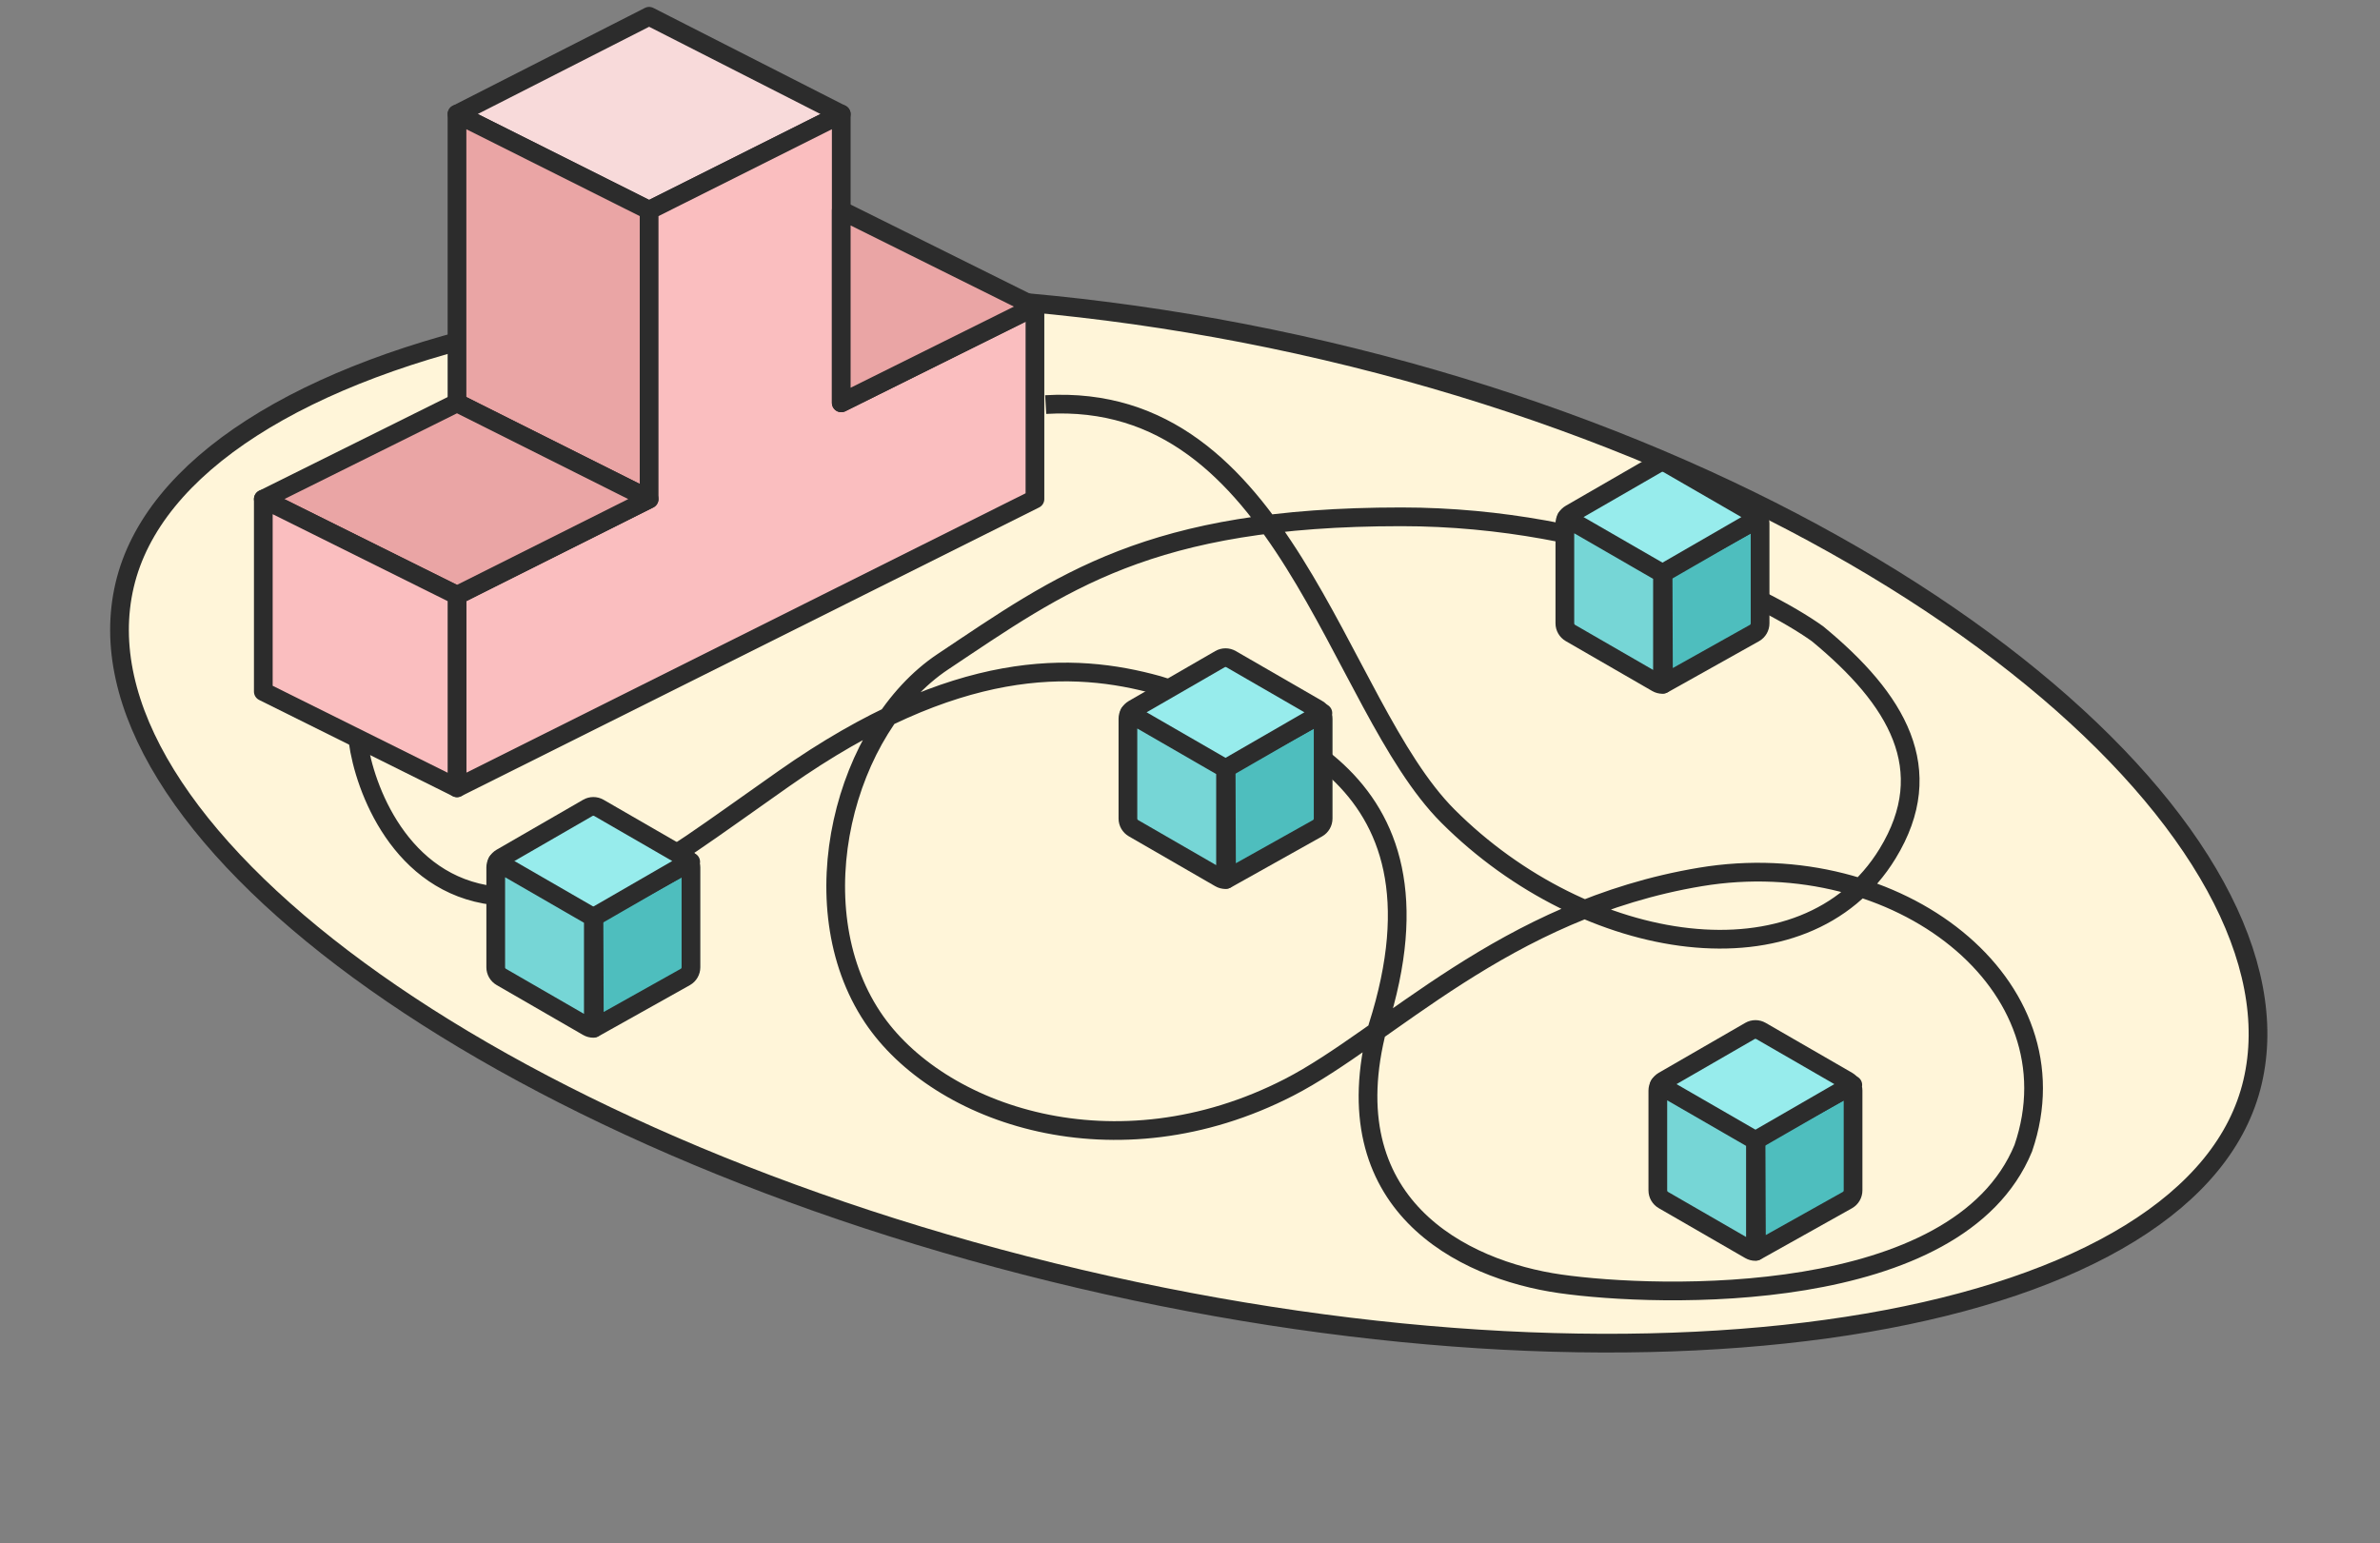 <svg width="256" height="166" viewBox="0 0 256 166" fill="none" xmlns="http://www.w3.org/2000/svg">
<rect x="0" y="0" width="256" height="166" fill="#808080" stroke="none"/>
<path d="M142.607 37.745C174.216 45.158 200.761 58.315 218.591 72.931C227.507 80.241 234.212 87.89 238.294 95.335C242.375 102.779 243.802 109.958 242.293 116.394C240.79 122.803 236.227 128.282 229.095 132.675C221.958 137.07 212.317 140.33 200.834 142.301C177.872 146.241 147.746 144.99 116.112 137.57C84.477 130.151 57.163 117.988 38.575 104.363C29.279 97.549 22.206 90.399 17.852 83.333C13.501 76.272 11.902 69.361 13.406 62.946C14.909 56.54 19.659 50.804 27.093 46.026C34.523 41.251 44.55 37.491 56.41 35.02C80.127 30.08 110.998 30.331 142.607 37.745Z" fill="#FFF5D9" stroke="#2C2C2C" stroke-width="2.013"/>
<path d="M69.822 1.75L49.156 12.274L69.822 22.627L90.487 12.274L69.822 1.75Z" fill="#F8DADA" stroke="#2C2C2C" stroke-width="2.013" stroke-miterlimit="10" stroke-linecap="round" stroke-linejoin="round"/>
<path d="M49.156 12.273V43.335L69.822 53.688V22.627L49.156 12.273Z" fill="#EAA5A5" stroke="#2C2C2C" stroke-width="2.013" stroke-miterlimit="10" stroke-linecap="round" stroke-linejoin="round"/>
<path d="M69.822 53.688V22.627L90.487 12.273V43.335L111.322 32.981V53.688L49.156 84.75V64.042L69.822 53.688Z" fill="#FABEBF" stroke="#2C2C2C" stroke-width="2.013" stroke-miterlimit="10" stroke-linecap="round" stroke-linejoin="round"/>
<path d="M49.157 43.336L28.322 53.69L49.157 64.044L69.822 53.69L49.157 43.336Z" fill="#EAA5A5" stroke="#2C2C2C" stroke-width="2.013" stroke-miterlimit="10" stroke-linecap="round" stroke-linejoin="round"/>
<path d="M111.322 32.983L90.487 22.629V43.336L111.322 32.983Z" fill="#EAA5A5" stroke="#2C2C2C" stroke-width="2.013" stroke-miterlimit="10" stroke-linecap="round" stroke-linejoin="round"/>
<path d="M49.157 84.751L28.322 74.397V53.69L49.157 64.043V84.751Z" fill="#FABEBF" stroke="#2C2C2C" stroke-width="2.013" stroke-miterlimit="10" stroke-linecap="round" stroke-linejoin="round"/>
<path d="M188.931 134.578L198.72 129.097C199.092 128.883 199.321 128.486 199.321 128.056L199.321 117.32C199.321 117.126 199.274 116.938 199.188 116.771L188.885 122.474L188.931 134.578Z" fill="#4EBEBE"/>
<path d="M199.16 116.719C199.17 116.736 199.179 116.753 199.188 116.771M199.293 116.713L199.188 116.771M199.188 116.771C199.274 116.938 199.321 117.126 199.321 117.32L199.321 128.056C199.321 128.486 199.092 128.883 198.72 129.097L188.931 134.578L188.885 122.474L199.188 116.771Z" stroke="#2C2C2C" stroke-width="2.013" stroke-miterlimit="10" stroke-linecap="round" stroke-linejoin="round"/>
<path d="M188.821 122.688L199.16 116.719C199.056 116.539 198.906 116.387 198.72 116.279L189.422 110.911C189.05 110.696 188.592 110.696 188.22 110.911L178.922 116.279C178.737 116.387 178.586 116.539 178.482 116.719" fill="#97ECEC"/>
<path d="M188.821 122.688L199.16 116.719C199.056 116.539 198.906 116.387 198.72 116.279L189.422 110.911C189.05 110.696 188.592 110.696 188.22 110.911L178.922 116.279C178.737 116.387 178.586 116.539 178.482 116.719" stroke="#2C2C2C" stroke-width="2.013" stroke-miterlimit="10" stroke-linecap="round" stroke-linejoin="round"/>
<path d="M178.482 116.719C178.379 116.899 178.321 117.105 178.321 117.32L178.321 128.056C178.321 128.485 178.55 128.882 178.922 129.097L188.22 134.465C188.406 134.572 188.614 134.626 188.821 134.626L188.821 122.688L178.482 116.719Z" fill="#76D6D6" stroke="#2C2C2C" stroke-width="2.013" stroke-miterlimit="10" stroke-linecap="round" stroke-linejoin="round"/>
<path d="M38.518 79.747C39.188 84.778 43.046 95.142 53.108 96.35C65.686 97.859 68.226 95.068 84.302 83.772C102.918 70.69 115.496 71.194 124.552 73.709C135.621 77.231 157.054 82.665 148.199 110.437C143.168 129.556 157.255 136.6 167.821 138.109C178.386 139.619 210.586 140.625 217.63 123.519C223.668 105.909 204.046 90.815 182.914 94.337C161.783 97.859 149.278 111.515 138.639 116.978C120.024 126.537 100.905 119.997 93.861 109.431C85.811 97.356 90.843 78.237 101.408 71.194C114.14 62.706 123.546 55.597 150.714 55.597C172.449 55.597 189.623 63.982 195.493 68.175C204.046 75.219 208.574 82.765 203.039 91.822C194.134 106.394 170.612 102.664 155.746 87.797C143.671 75.722 138.136 42.012 112.477 43.522" stroke="#2C2C2C" stroke-width="2.013"/>
<path d="M63.932 110.578L73.721 105.097C74.093 104.883 74.322 104.486 74.322 104.056L74.322 93.32C74.322 93.126 74.275 92.938 74.189 92.771L63.886 98.475L63.932 110.578Z" fill="#4EBEBE"/>
<path d="M74.161 92.719C74.171 92.736 74.18 92.753 74.189 92.771M74.294 92.713L74.189 92.771M74.189 92.771C74.275 92.938 74.322 93.126 74.322 93.32L74.322 104.056C74.322 104.486 74.093 104.883 73.721 105.097L63.932 110.578L63.886 98.475L74.189 92.771Z" stroke="#2C2C2C" stroke-width="2.013" stroke-miterlimit="10" stroke-linecap="round" stroke-linejoin="round"/>
<path d="M63.822 98.688L74.161 92.719C74.057 92.539 73.907 92.386 73.721 92.279L64.423 86.911C64.051 86.696 63.593 86.696 63.221 86.911L53.923 92.279C53.737 92.386 53.587 92.539 53.483 92.719" fill="#97ECEC"/>
<path d="M63.822 98.688L74.161 92.719C74.057 92.539 73.907 92.386 73.721 92.279L64.423 86.911C64.051 86.696 63.593 86.696 63.221 86.911L53.923 92.279C53.737 92.386 53.587 92.539 53.483 92.719" stroke="#2C2C2C" stroke-width="2.013" stroke-miterlimit="10" stroke-linecap="round" stroke-linejoin="round"/>
<path d="M53.483 92.719C53.379 92.898 53.322 93.105 53.322 93.32L53.322 104.056C53.322 104.485 53.551 104.882 53.923 105.097L63.221 110.465C63.407 110.572 63.614 110.626 63.822 110.626L63.822 98.688L53.483 92.719Z" fill="#76D6D6" stroke="#2C2C2C" stroke-width="2.013" stroke-miterlimit="10" stroke-linecap="round" stroke-linejoin="round"/>
<path d="M131.932 94.578L141.721 89.097C142.093 88.883 142.322 88.486 142.322 88.056L142.322 77.32C142.322 77.126 142.275 76.938 142.189 76.771L131.886 82.475L131.932 94.578Z" fill="#4EBEBE"/>
<path d="M142.161 76.719C142.171 76.736 142.18 76.753 142.189 76.771M142.294 76.713L142.189 76.771M142.189 76.771C142.275 76.938 142.322 77.126 142.322 77.32L142.322 88.056C142.322 88.486 142.093 88.883 141.721 89.097L131.932 94.578L131.886 82.475L142.189 76.771Z" stroke="#2C2C2C" stroke-width="2.013" stroke-miterlimit="10" stroke-linecap="round" stroke-linejoin="round"/>
<path d="M131.822 82.688L142.161 76.719C142.057 76.539 141.907 76.386 141.721 76.279L132.423 70.911C132.051 70.696 131.593 70.696 131.221 70.911L121.923 76.279C121.737 76.386 121.587 76.539 121.483 76.719" fill="#97ECEC"/>
<path d="M131.822 82.688L142.161 76.719C142.057 76.539 141.907 76.386 141.721 76.279L132.423 70.911C132.051 70.696 131.593 70.696 131.221 70.911L121.923 76.279C121.737 76.386 121.587 76.539 121.483 76.719" stroke="#2C2C2C" stroke-width="2.013" stroke-miterlimit="10" stroke-linecap="round" stroke-linejoin="round"/>
<path d="M121.483 76.719C121.379 76.898 121.322 77.105 121.322 77.32L121.322 88.056C121.322 88.485 121.551 88.882 121.923 89.097L131.221 94.465C131.406 94.572 131.614 94.626 131.822 94.626L131.822 82.688L121.483 76.719Z" fill="#76D6D6" stroke="#2C2C2C" stroke-width="2.013" stroke-miterlimit="10" stroke-linecap="round" stroke-linejoin="round"/>
<path d="M178.931 73.578L188.72 68.097C189.092 67.883 189.321 67.486 189.321 67.056L189.321 56.32C189.321 56.126 189.274 55.938 189.188 55.771L178.885 61.474L178.931 73.578Z" fill="#4EBEBE"/>
<path d="M189.16 55.719C189.17 55.736 189.179 55.753 189.188 55.771M189.293 55.713L189.188 55.771M189.188 55.771C189.274 55.938 189.321 56.126 189.321 56.32L189.321 67.056C189.321 67.486 189.092 67.883 188.72 68.097L178.931 73.578L178.885 61.474L189.188 55.771Z" stroke="#2C2C2C" stroke-width="2.013" stroke-miterlimit="10" stroke-linecap="round" stroke-linejoin="round"/>
<path d="M178.822 61.688L189.161 55.719C189.057 55.539 188.907 55.386 188.721 55.279L179.423 49.911C179.051 49.696 178.593 49.696 178.221 49.911L168.923 55.279C168.737 55.386 168.587 55.539 168.483 55.719" fill="#97ECEC"/>
<path d="M178.822 61.688L189.161 55.719C189.057 55.539 188.907 55.386 188.721 55.279L179.423 49.911C179.051 49.696 178.593 49.696 178.221 49.911L168.923 55.279C168.737 55.386 168.587 55.539 168.483 55.719" stroke="#2C2C2C" stroke-width="2.013" stroke-miterlimit="10" stroke-linecap="round" stroke-linejoin="round"/>
<path d="M168.482 55.719C168.379 55.898 168.321 56.105 168.321 56.32L168.321 67.056C168.321 67.485 168.55 67.882 168.922 68.097L178.22 73.465C178.406 73.572 178.614 73.626 178.821 73.626L178.821 61.688L168.482 55.719Z" fill="#76D6D6" stroke="#2C2C2C" stroke-width="2.013" stroke-miterlimit="10" stroke-linecap="round" stroke-linejoin="round"/>
</svg>
